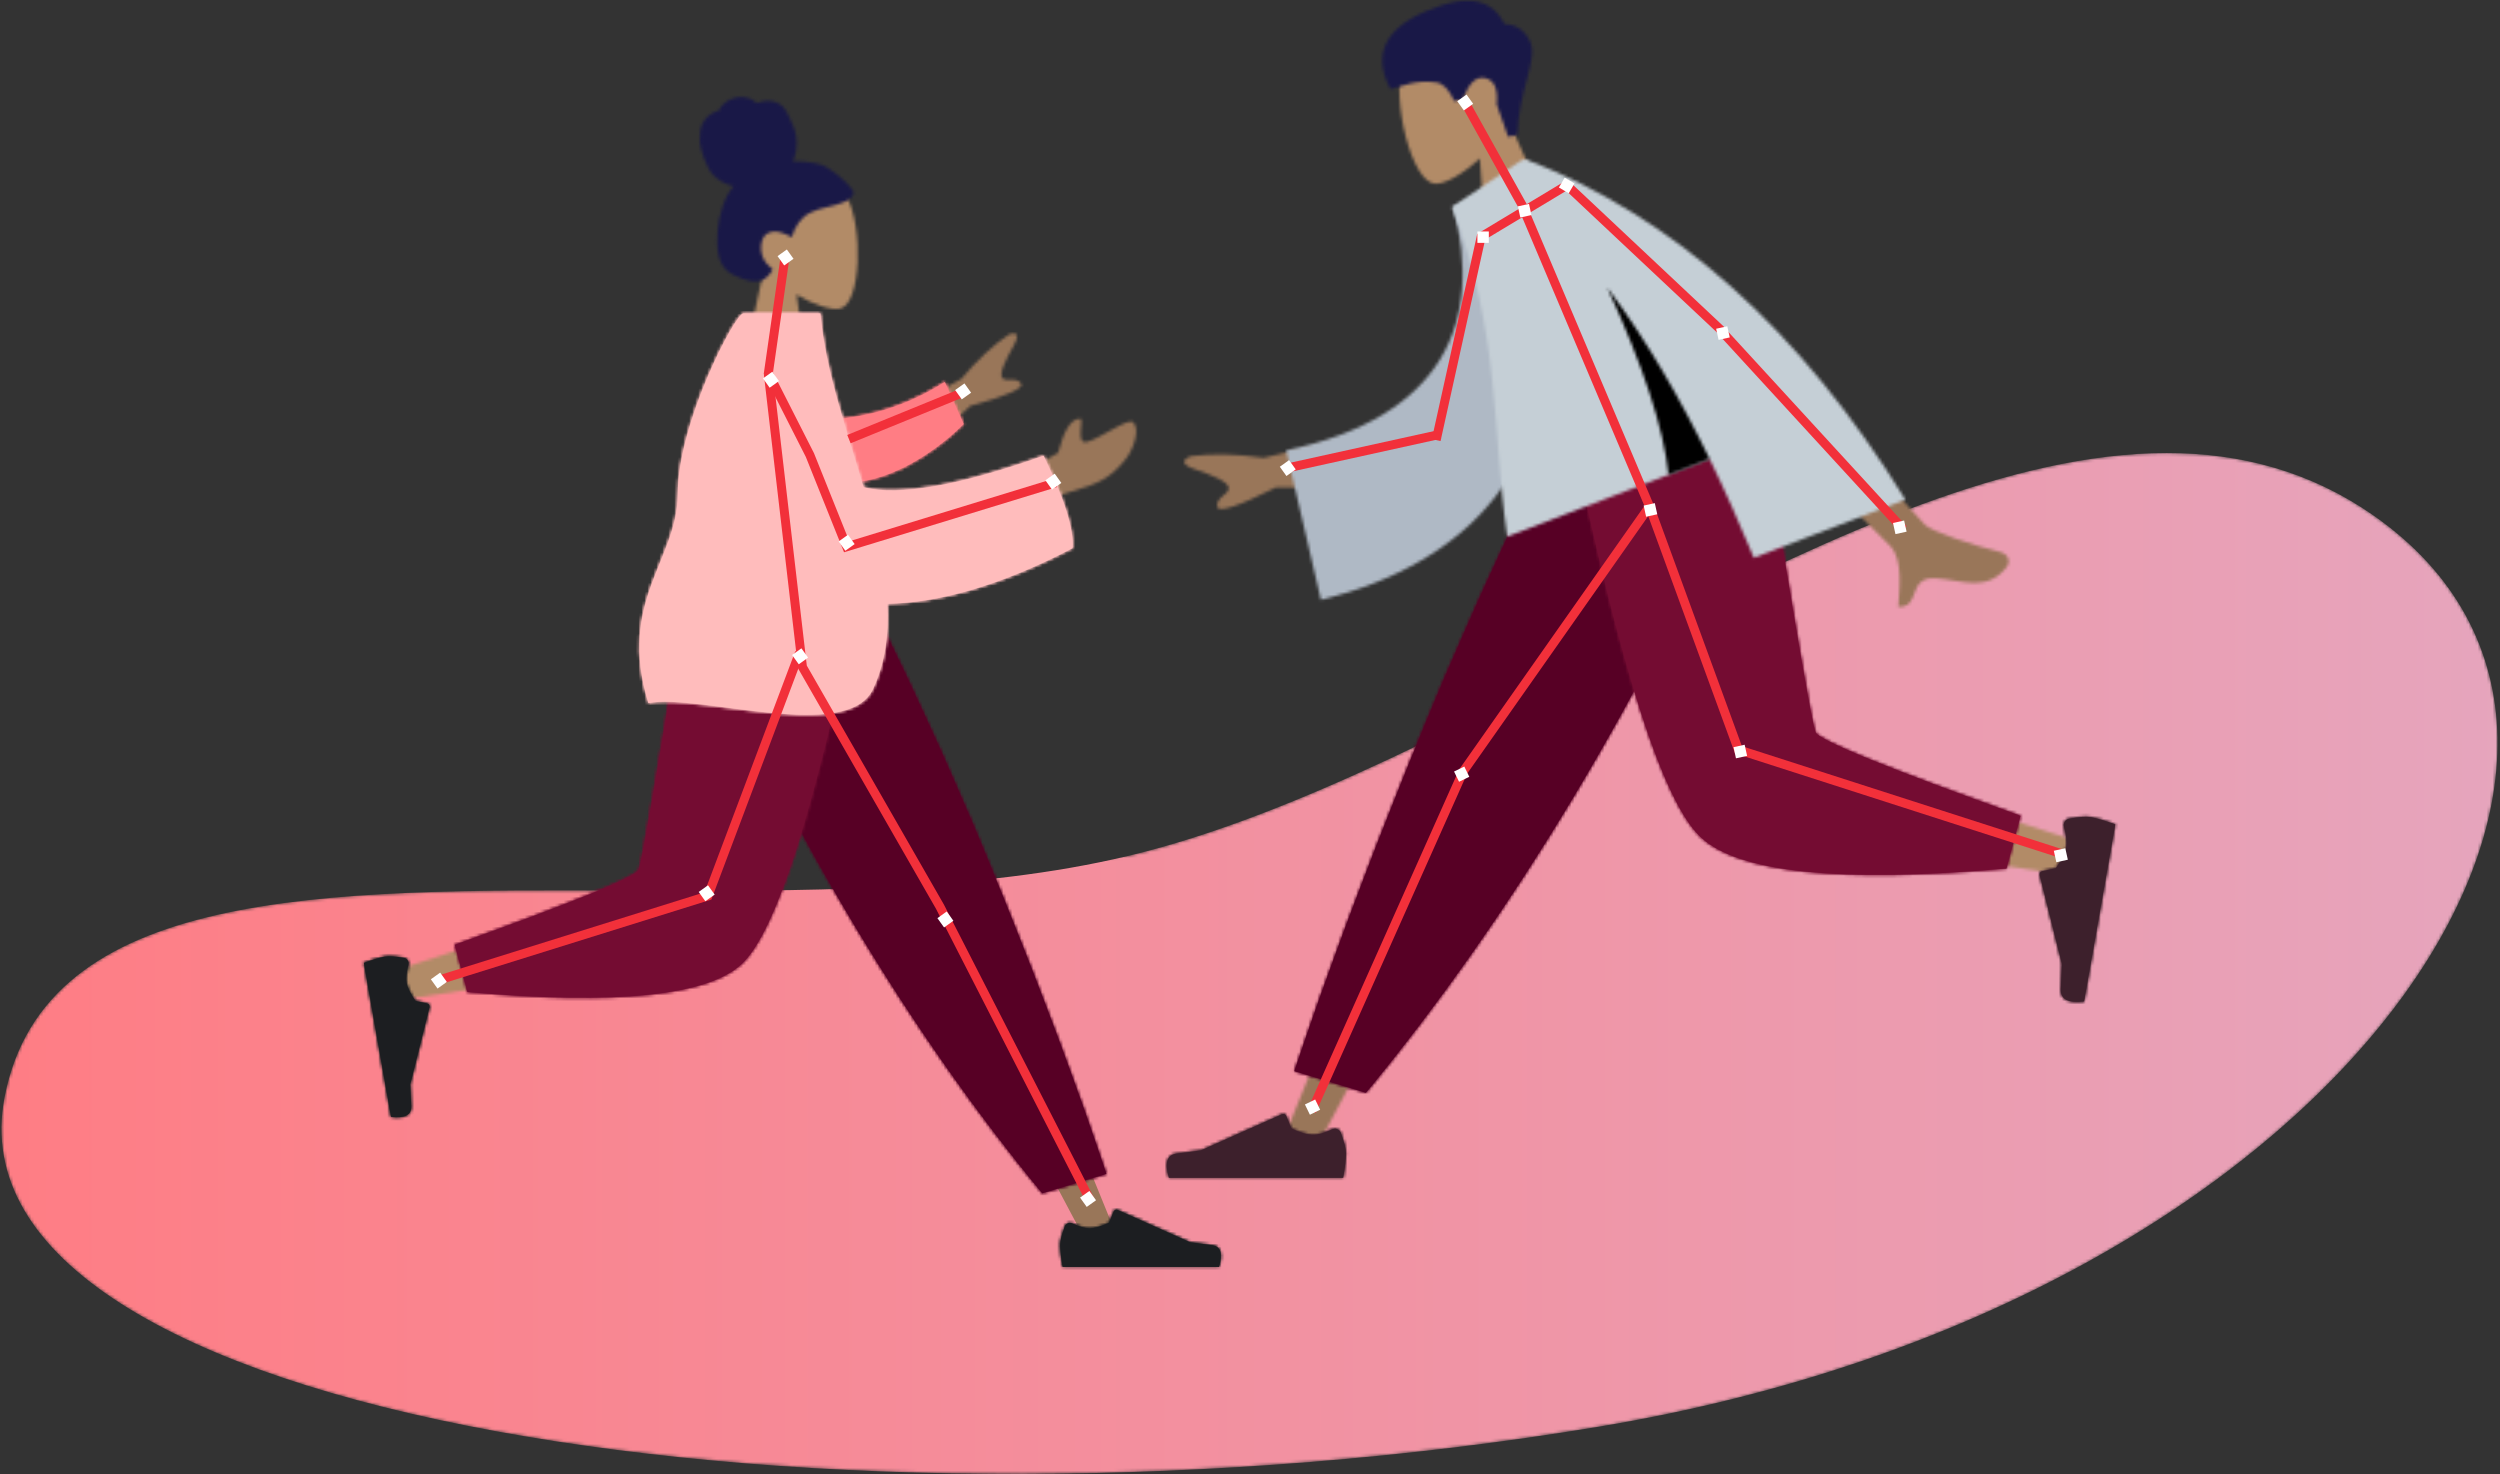 <?xml version="1.0" encoding="UTF-8"?>
<svg width="836px" height="493px" viewBox="0 0 836 493" version="1.1" xmlns="http://www.w3.org/2000/svg" xmlns:xlink="http://www.w3.org/1999/xlink">
    <rect x="0" y="0" width="836" height="493" fill="#333333" stroke="none"/>
    <!-- Generator: Sketch 58 (84663) - https://sketch.com -->
    <title>Group 2</title>
    <desc>Created with Sketch.</desc>
    <defs>
        <path d="M377.313,134.827 C490.656,107.626 620.766,0.123 724.542,0.112 C749.33,0.112 772.601,6.24 793.799,21.063 C903.744,97.942 786.765,283.78 534.599,325.718 C282.433,367.655 -19.623,324.437 1.544,215.432 C15.113,145.552 108.008,145.991 209.941,146.431" id="path-1"></path>
        <linearGradient x1="-0.778%" y1="50%" x2="100.778%" y2="50%" id="linearGradient-3">
            <stop stop-color="#FF7C83" offset="0%"></stop>
            <stop stop-color="#E4A8C1" offset="100%"></stop>
        </linearGradient>
        <path d="M1.878,14.091 C1.394,20.976 4.285,27.12 8.557,32.134 L8.557,32.134 L0.898,67.834 L23.146,67.834 L19.379,41.178 C25.382,44.796 31.28,46.544 34.048,45.83 L34.048,45.83 C40.992,44.041 41.63,18.642 36.258,8.629 L36.258,8.629 C33.621,3.715 25.628,0.161 18.006,0.161 L18.006,0.161 C10.096,0.162 2.587,3.988 1.878,14.091 L1.878,14.091 Z" id="path-4"></path>
        <path d="M11.905,0.657 C10.686,1.077 9.516,1.76 8.635,2.753 L8.635,2.753 C8.243,3.195 7.888,3.698 7.656,4.254 L7.656,4.254 C7.561,4.482 7.545,4.617 7.318,4.701 L7.318,4.701 C7.107,4.778 6.862,4.78 6.645,4.854 L6.645,4.854 C4.544,5.566 2.748,7.188 1.769,9.272 L1.769,9.272 C1.2,10.488 0.929,12.628 1.003,15.027 L1.003,15.027 C1.077,17.426 3.243,23.686 5.269,25.97 L5.269,25.97 C7.077,28.007 9.736,29.353 12.301,29.941 L12.301,29.941 C10.598,31.887 9.465,34.319 8.627,36.793 L8.627,36.793 C7.716,39.479 7.153,42.271 6.945,45.116 L6.945,45.116 C6.747,47.819 6.729,50.676 7.363,53.321 L7.363,53.321 C7.955,55.795 9.223,57.824 11.339,59.111 L11.339,59.111 C12.308,59.702 13.351,60.144 14.4,60.549 L14.4,60.549 C15.434,60.948 16.47,61.336 17.553,61.56 L17.553,61.56 C19.603,61.983 21.964,61.911 23.543,60.279 L23.543,60.279 C24.112,59.692 24.737,58.953 25.152,58.234 L25.152,58.234 C25.302,57.975 25.392,57.807 25.21,57.554 L25.21,57.554 C24.993,57.252 24.641,57.02 24.362,56.784 L24.362,56.784 C22.771,55.435 21.786,53.634 21.538,51.494 L21.538,51.494 C21.286,49.323 21.869,46.52 23.98,45.572 L23.98,45.572 C26.586,44.402 29.456,45.745 31.772,46.996 L31.772,46.996 C32.756,43.522 34.778,40.394 37.947,38.801 L37.947,38.801 C41.453,37.038 45.476,36.831 49.078,35.319 L49.078,35.319 C50.017,34.924 50.973,34.476 51.664,33.674 L51.664,33.674 C51.953,33.338 52.292,32.902 52.407,32.458 L52.407,32.458 C52.559,31.875 52.183,31.387 51.892,30.932 L51.892,30.932 C50.351,28.521 44.51,23.651 41.469,22.724 L41.469,22.724 C38.429,21.796 34.016,21.482 32.16,21.695 L32.16,21.695 C33.216,19.165 33.635,16.346 33.293,13.601 L33.293,13.601 C32.961,10.934 31.77,8.663 30.667,6.283 L30.667,6.283 C30.159,5.187 29.584,4.096 28.725,3.256 L28.725,3.256 C27.85,2.402 26.743,1.838 25.583,1.569 L25.583,1.569 C24.395,1.293 23.153,1.316 21.964,1.566 L21.964,1.566 C21.437,1.677 20.965,1.917 20.449,2.051 L20.449,2.051 C19.92,2.188 19.664,1.858 19.28,1.525 L19.28,1.525 C18.355,0.724 17,0.328 15.831,0.186 L15.831,0.186 C15.527,0.149 15.221,0.132 14.913,0.132 L14.913,0.132 C13.893,0.132 12.866,0.326 11.905,0.657 L11.905,0.657 Z" id="path-6"></path>
        <path d="M18.452,0.725 C18.449,0.733 18.445,0.741 18.441,0.749 L18.441,0.749 L16.88,4.539 C14.169,5.804 11.968,6.436 10.273,6.436 L10.273,6.436 C8.897,6.436 6.996,5.879 4.57,4.768 L4.57,4.768 C3.639,4.341 2.538,4.75 2.112,5.68 L2.112,5.68 C2.094,5.721 2.077,5.762 2.061,5.803 L2.061,5.803 C1.024,8.571 0.505,10.643 0.505,12.017 L0.505,12.017 C0.505,13.689 0.783,16.129 1.341,19.335 L1.341,19.335 L53.627,19.335 C54.985,14.843 54.201,12.419 51.274,12.061 L51.274,12.061 C48.347,11.702 45.915,11.379 43.978,11.09 L43.978,11.09 L19.676,0.256 C19.553,0.201 19.425,0.176 19.299,0.176 L19.299,0.176 C18.944,0.176 18.606,0.381 18.452,0.725 L18.452,0.725 Z" id="path-8"></path>
        <path d="M18.452,0.725 C18.449,0.733 18.445,0.741 18.441,0.749 L18.441,0.749 L16.88,4.539 C14.169,5.804 11.968,6.436 10.273,6.436 L10.273,6.436 C8.897,6.436 6.996,5.879 4.57,4.768 L4.57,4.768 C3.639,4.341 2.538,4.75 2.112,5.68 L2.112,5.68 C2.094,5.721 2.077,5.762 2.061,5.803 L2.061,5.803 C1.024,8.571 0.505,10.643 0.505,12.017 L0.505,12.017 C0.505,13.689 0.783,16.129 1.341,19.335 L1.341,19.335 L53.627,19.335 C54.985,14.843 54.201,12.419 51.274,12.061 L51.274,12.061 C48.347,11.702 45.915,11.379 43.978,11.09 L43.978,11.09 L19.676,0.256 C19.554,0.201 19.425,0.175 19.299,0.175 L19.299,0.175 C18.944,0.175 18.605,0.38 18.452,0.725 L18.452,0.725 Z" id="path-10"></path>
        <path d="M0.881,0.777 C18.289,40.473 36.744,76.543 56.245,108.984 L56.245,108.984 C75.746,141.426 96.504,171 118.519,197.707 L118.519,197.707 L139.971,191.218 C130.572,163.122 119.053,132.203 105.414,98.461 L105.414,98.461 C91.774,64.72 77.125,32.158 61.467,0.777 L61.467,0.777 L0.881,0.777 Z" id="path-12"></path>
        <path d="M105.809,0.777 C99.307,41.245 86.768,92.949 85.585,94.544 L85.585,94.544 C84.796,95.608 56.395,105.125 0.382,123.095 L0.382,123.095 L2.785,132.904 C69.58,123.266 104.775,115.789 108.371,110.473 L108.371,110.473 C113.765,102.497 140.694,39.492 151.125,0.777 L151.125,0.777 L105.809,0.777 Z" id="path-14"></path>
        <path d="M76.873,0.777 C67.744,57.589 62.64,87.187 61.561,89.572 L61.561,89.572 C60.483,91.957 39.986,100.304 0.071,114.616 L0.071,114.616 L4.304,130.414 C54.263,134.796 84.874,131.63 96.137,120.915 L96.137,120.915 C107.4,110.202 120.236,70.155 134.646,0.777 L134.646,0.777 L76.873,0.777 Z" id="path-16"></path>
        <path d="M7.735,0.555 C6.088,0.846 3.734,1.544 0.673,2.649 L0.673,2.649 C1.009,4.559 4.036,21.723 9.752,54.141 L9.752,54.141 C14.411,54.699 16.663,53.505 16.508,50.56 L16.508,50.56 C16.352,47.615 16.248,45.164 16.197,43.207 L16.197,43.207 L22.645,17.393 C22.769,16.896 22.468,16.393 21.971,16.268 L21.971,16.268 C21.962,16.267 21.954,16.265 21.945,16.263 L21.945,16.263 L17.943,15.383 C16.226,12.933 15.222,10.874 14.928,9.206 L14.928,9.206 C14.688,7.85 14.906,5.882 15.579,3.299 L15.579,3.299 C15.838,2.309 15.245,1.296 14.254,1.037 L14.254,1.037 C14.211,1.026 14.168,1.016 14.125,1.008 L14.125,1.008 C12.108,0.633 10.465,0.446 9.196,0.446 L9.196,0.446 C8.636,0.446 8.149,0.482 7.735,0.555 L7.735,0.555 Z" id="path-18"></path>
        <path d="M7.735,0.555 C6.088,0.846 3.734,1.544 0.673,2.649 L0.673,2.649 C1.009,4.559 4.036,21.723 9.752,54.141 L9.752,54.141 C14.411,54.699 16.663,53.505 16.508,50.56 L16.508,50.56 C16.352,47.615 16.248,45.164 16.197,43.207 L16.197,43.207 L22.645,17.393 C22.769,16.896 22.468,16.393 21.971,16.268 L21.971,16.268 C21.962,16.267 21.954,16.265 21.945,16.263 L21.945,16.263 L17.943,15.383 C16.226,12.933 15.222,10.874 14.928,9.206 L14.928,9.206 C14.688,7.85 14.906,5.882 15.579,3.299 L15.579,3.299 C15.838,2.309 15.245,1.296 14.254,1.037 L14.254,1.037 C14.211,1.026 14.168,1.016 14.125,1.008 L14.125,1.008 C12.108,0.634 10.465,0.446 9.196,0.446 L9.196,0.446 C8.636,0.446 8.149,0.483 7.735,0.555 L7.735,0.555 Z" id="path-20"></path>
        <path d="M49.957,0.196 C49.418,0.196 48.782,0.383 48.271,0.596 L48.271,0.596 C43.077,4.112 37.806,9.047 32.456,15.401 L32.456,15.401 L0.279,33.024 L12.16,45.777 L35.541,24.37 C47.857,20.976 53.49,18.492 52.438,16.921 L52.438,16.921 C51.553,15.6 50.129,15.642 48.815,15.685 L48.815,15.685 C47.785,15.717 46.823,15.75 46.243,15.126 L46.243,15.126 C44.92,13.707 47.442,8.746 50.038,4.139 L50.038,4.139 C51.795,1.02 51.09,0.196 49.959,0.196 L49.959,0.196 C49.958,0.196 49.958,0.196 49.957,0.196 L49.957,0.196 Z M72.19,28.667 C72.113,28.667 72.023,28.69 71.919,28.738 L71.919,28.738 C69.161,28.786 66.79,32.582 64.807,40.129 L64.807,40.129 L50.673,47.893 L51.478,62.077 C57.581,57.672 63.257,54.738 68.508,53.274 L68.508,53.274 C78.549,50.474 82.612,48.336 87.518,42.083 L87.518,42.083 C90.144,38.738 92.373,32.013 89.874,29.824 L89.874,29.824 C88.184,28.343 78.381,35.634 74.364,36.461 L74.364,36.461 C72.371,36.871 72.275,34.73 72.426,32.589 L72.426,32.589 C72.563,30.629 72.909,28.667 72.191,28.667 L72.191,28.667 C72.191,28.667 72.191,28.667 72.19,28.667 L72.19,28.667 Z" id="path-22"></path>
        <path d="M4.608,13.098 C-3.167,20.815 2.31,33.777 13.027,34.079 L13.027,34.079 C26.626,34.461 42.18,25.442 53.241,14.464 L53.241,14.464 L46.944,0.42 C30.908,10.599 15.879,12.979 4.608,13.098 L4.608,13.098 Z" id="path-24"></path>
        <path d="M35.636,0.44 C32.816,0.44 13.646,37.189 13.628,61.064 L13.628,61.064 C13.612,82.866 -6.674,96.712 3.818,130.784 L3.818,130.784 C9.936,129.58 20.468,131.052 31.787,132.522 L31.787,132.522 C51.458,135.078 73.506,137.635 78.908,126.149 L78.908,126.149 C83.047,117.346 84.279,107.713 83.73,97.593 L83.73,97.593 C100.791,97.223 121.501,91.597 145.665,78.975 L145.665,78.975 C146.192,72.82 142.962,62.517 135.977,48.065 L135.977,48.065 C107.813,58.086 87.747,61.605 75.784,58.621 L75.784,58.621 C69.921,38.768 62.778,18.673 61.358,0.44 L61.358,0.44 L35.636,0.44 Z" id="path-26"></path>
        <path d="M1.93,14.075 C-1.605,26.233 4.975,53.77 12.957,54.112 L12.957,54.112 C16.141,54.248 22.165,50.977 27.869,45.642 L27.869,45.642 L29.939,75.571 L38.659,73.718 L54.19,70.416 L37.571,33.277 C41.064,26.823 42.791,19.455 40.671,12.063 L40.671,12.063 C38.168,3.343 31.814,0.062 24.942,0.061 L24.942,0.061 C15.022,0.06 4.019,6.893 1.93,14.075 L1.93,14.075 Z" id="path-28"></path>
        <path d="M19.771,2.549 C3.985,7.778 -4.455,16.589 2.947,30.456 L2.947,30.456 C6.864,29.623 11.291,27.201 18.345,28.239 L18.345,28.239 C20.583,28.568 22.575,30.64 24.32,34.457 L24.32,34.457 L27.275,33.829 C29.132,28.465 31.589,26.117 34.643,26.785 L34.643,26.785 C37.699,27.452 38.983,30.378 38.496,35.563 L38.496,35.563 L42.325,46.418 L45.468,45.75 C45.633,31.562 52.343,20.488 49.732,14.717 L49.732,14.717 C47.992,10.87 45.105,8.861 41.073,8.69 L41.073,8.69 C38.554,3.499 34.428,0.903 28.697,0.903 L28.697,0.903 C26.061,0.902 23.085,1.451 19.771,2.549 L19.771,2.549 Z" id="path-30"></path>
        <polygon id="path-32" points="96.801 0.643 0.377 237.465 12.773 237.465 70.321 128.972 147.082 0.643"></polygon>
        <path d="M88.331,0.643 C70.884,35.613 54.56,71.897 39.36,109.497 L39.36,109.497 C24.16,147.097 11.324,181.551 0.851,212.86 L0.851,212.86 L24.755,220.092 C49.288,190.331 72.42,157.374 94.151,121.223 L94.151,121.223 C115.882,85.071 136.448,44.878 155.846,0.643 L155.846,0.643 L88.331,0.643 Z" id="path-34"></path>
        <path d="M0.628,0.643 C12.252,43.785 42.261,113.994 48.271,122.881 L48.271,122.881 C52.278,128.806 91.498,137.139 165.931,147.878 L165.931,147.878 L168.609,136.947 C106.191,116.922 74.542,106.317 73.662,105.132 L73.662,105.132 C72.345,103.354 58.37,45.738 51.126,0.643 L51.126,0.643 L0.628,0.643 Z" id="path-36"></path>
        <path d="M0.703,0.643 C16.762,77.955 31.066,122.579 43.617,134.519 L43.617,134.519 C56.169,146.457 90.28,149.986 145.952,145.103 L145.952,145.103 L150.668,127.499 C106.189,111.551 83.349,102.249 82.147,99.591 L82.147,99.591 C80.945,96.933 75.258,63.951 65.084,0.643 L65.084,0.643 L0.703,0.643 Z" id="path-38"></path>
        <path d="M9.882,1.464 C9.833,1.473 9.783,1.484 9.734,1.496 L9.734,1.496 C8.595,1.794 7.913,2.958 8.21,4.096 L8.21,4.096 C8.985,7.064 9.234,9.327 8.959,10.885 L8.959,10.885 C8.622,12.803 7.466,15.17 5.494,17.985 L5.494,17.985 L0.893,18.997 C0.884,18.999 0.874,19.001 0.864,19.004 L0.864,19.004 C0.292,19.146 -0.054,19.725 0.088,20.295 L0.088,20.295 L7.501,49.967 C7.441,52.216 7.321,55.033 7.143,58.418 L7.143,58.418 C6.964,61.803 9.553,63.175 14.909,62.533 L14.909,62.533 C21.479,25.272 24.958,5.544 25.344,3.349 L25.344,3.349 C21.825,2.078 19.12,1.277 17.227,0.943 L17.227,0.943 C16.751,0.859 16.191,0.816 15.547,0.817 L15.547,0.817 C14.088,0.817 12.2,1.032 9.882,1.464 L9.882,1.464 Z" id="path-40"></path>
        <path d="M9.882,1.464 C9.833,1.473 9.783,1.484 9.734,1.496 L9.734,1.496 C8.595,1.794 7.913,2.958 8.21,4.096 L8.21,4.096 C8.985,7.064 9.234,9.327 8.959,10.885 L8.959,10.885 C8.622,12.803 7.466,15.17 5.494,17.985 L5.494,17.985 L0.893,18.997 C0.884,18.999 0.874,19.001 0.864,19.004 L0.864,19.004 C0.292,19.146 -0.054,19.725 0.088,20.295 L0.088,20.295 L7.501,49.967 C7.441,52.216 7.321,55.033 7.143,58.418 L7.143,58.418 C6.964,61.803 9.553,63.175 14.909,62.533 L14.909,62.533 C21.479,25.272 24.958,5.544 25.344,3.349 L25.344,3.349 C21.825,2.078 19.12,1.277 17.227,0.943 L17.227,0.943 C16.751,0.859 16.191,0.817 15.547,0.817 L15.547,0.817 C14.089,0.817 12.199,1.033 9.882,1.464 L9.882,1.464 Z" id="path-42"></path>
        <path d="M168.554,8.432 C211.713,51.654 234.262,74.304 236.197,76.381 L236.197,76.381 C240.552,81.055 239.062,91.29 238.78,96.591 L238.78,96.591 C242.589,96.798 243.322,94.306 244.27,91.814 L244.27,91.814 C245.24,89.264 246.435,86.713 251.381,87.054 L251.381,87.054 C260.307,87.671 268.518,91.843 275.195,83.086 L275.195,83.086 C276.017,82.009 276.236,79.058 272.639,78.197 L272.639,78.197 C263.675,76.056 250.18,71.465 247.722,69.193 L247.722,69.193 C244.37,66.094 225.011,43.112 189.641,0.246 L189.641,0.246 L168.554,8.432 Z M26.57,46.772 C17.327,45.459 9.219,45.281 2.244,46.236 L2.244,46.236 C1.129,46.628 -0.283,47.437 0.084,48.447 L0.084,48.447 L0.098,48.482 C0.352,49.112 1.3,49.818 3.443,50.548 L3.443,50.548 C9.074,52.467 14.915,54.741 14.883,56.93 L14.883,56.93 C14.852,59.12 10.613,59.937 11.076,63.109 L11.076,63.109 C11.386,65.224 17.946,63.068 30.759,56.642 L30.759,56.642 L66.358,57.031 L66.641,37.349 L26.57,46.772 Z" id="path-44"></path>
        <path d="M55.973,7.922 C66.044,46.326 52.796,78.112 0.109,89.297 L0.109,89.297 L11.723,139.274 C60.443,127.455 94.018,93.245 83.046,39.728 L83.046,39.728 C80.205,25.874 76.708,11.665 72.086,0.472 L72.086,0.472 L55.973,7.922 Z" id="path-46"></path>
        <path d="M24.107,1.245 L23.451,1.497 L23.405,1.515 L23.398,1.534 L0.547,16.889 C16.923,59.547 13.977,92.082 18.885,126.091 L18.885,126.091 L19.037,127.121 L86.696,101.149 C91.851,111.73 96.755,122.757 101.496,134.196 L101.496,134.196 L152.157,114.749 C117.23,58.074 74.86,20.119 25.045,0.885 L25.045,0.885 L24.107,1.245 Z" id="path-48"></path>
        <path d="M20.945,63.428 L34.696,58.148 C24.708,37.649 13.778,18.822 1.269,1.912 L1.269,1.912 L0.424,0.775 C12.474,26.956 19.315,47.84 20.945,63.428 L20.945,63.428 Z" id="path-50"></path>
        <polygon id="path-52" points="0 918 1090.876 918 1090.876 0.672 0 0.672"></polygon>
        <path d="M38.722,0.276 L11.642,12.348 C9.484,12.669 6.774,13.03 3.512,13.429 L3.512,13.429 C0.25,13.828 -0.624,16.531 0.891,21.536 L0.891,21.536 L59.155,21.536 C59.775,17.962 60.085,15.243 60.085,13.381 L60.085,13.381 C60.085,11.85 59.508,9.541 58.352,6.456 L58.352,6.456 C58.335,6.41 58.316,6.364 58.295,6.32 L58.295,6.32 C57.82,5.282 56.593,4.827 55.556,5.302 L55.556,5.302 C52.853,6.541 50.735,7.161 49.201,7.161 L49.201,7.161 C47.313,7.161 44.859,6.457 41.839,5.047 L41.839,5.047 L40.098,0.825 C40.094,0.816 40.09,0.807 40.086,0.798 L40.086,0.798 C39.915,0.413 39.539,0.185 39.143,0.185 L39.143,0.185 C39.003,0.185 38.859,0.214 38.722,0.276 L38.722,0.276 Z" id="path-54"></path>
        <path d="M38.722,0.276 L11.642,12.348 C9.484,12.669 6.774,13.03 3.512,13.429 L3.512,13.429 C0.25,13.828 -0.624,16.531 0.891,21.536 L0.891,21.536 L59.155,21.536 C59.775,17.962 60.085,15.243 60.085,13.381 L60.085,13.381 C60.085,11.85 59.508,9.541 58.352,6.456 L58.352,6.456 C58.335,6.41 58.316,6.364 58.295,6.32 L58.295,6.32 C57.82,5.282 56.593,4.827 55.556,5.302 L55.556,5.302 C52.853,6.541 50.735,7.161 49.201,7.161 L49.201,7.161 C47.313,7.161 44.859,6.457 41.839,5.047 L41.839,5.047 L40.098,0.825 C40.094,0.816 40.09,0.807 40.086,0.798 L40.086,0.798 C39.915,0.413 39.538,0.186 39.143,0.186 L39.143,0.186 C39.003,0.186 38.859,0.214 38.722,0.276 L38.722,0.276 Z" id="path-56"></path>
    </defs>
    <g id="Landing-Page" stroke="none" stroke-width="1" fill="none" fill-rule="evenodd">
        <g id="Virtual-Workshop-Landing" transform="translate(-592, -61)">
            <g id="Group-2" transform="translate(320, -231)">
                <g id="Group-7" transform="translate(272, 443)">
                    <g id="Group-6" transform="translate(0, 0.378)">
                        <mask id="mask-2" fill="white">
                            <use xlink:href="#path-1"></use>
                        </mask>
                        <g id="Clip-5"></g>
                        <path d="M377.313,134.827 C326.914,146.923 267.01,146.676 209.941,146.431 L209.941,146.431 C108.008,145.991 15.113,145.552 1.544,215.432 L1.544,215.432 C-19.623,324.437 282.433,367.655 534.599,325.718 L534.599,325.718 C786.765,283.78 903.744,97.942 793.799,21.063 L793.799,21.063 C772.601,6.24 749.33,0.112 724.542,0.112 L724.542,0.112 C620.766,0.123 490.656,107.626 377.313,134.827" id="Fill-4" fill="url(#linearGradient-3)" mask="url(#mask-2)"></path>
                    </g>
                </g>
                <g id="Group-165">
                    <g id="Group-3" transform="translate(519, 349.328)">
                        <mask id="mask-5" fill="white">
                            <use xlink:href="#path-4"></use>
                        </mask>
                        <g id="Clip-2"></g>
                        <polygon id="Fill-1" fill="#B28B67" mask="url(#mask-5)" points="-3.737 72.47 44.468 72.47 44.468 -4.473 -3.737 -4.473"></polygon>
                    </g>
                    <g id="Group-6" transform="translate(505, 324.328)">
                        <mask id="mask-7" fill="white">
                            <use xlink:href="#path-6"></use>
                        </mask>
                        <g id="Clip-5"></g>
                        <polygon id="Fill-4" fill="#191847" mask="url(#mask-7)" points="-3.644 66.414 57.077 66.414 57.077 -4.503 -3.644 -4.503"></polygon>
                    </g>
                    <polygon id="Fill-7" fill="#997659" points="514.336 494.105 583.219 609.266 634.863 706.626 645.986 706.626 559.458 494.105"></polygon>
                    <path d="M628.061,702.131 C627.024,704.9 626.505,706.971 626.505,708.346 C626.505,710.017 626.784,712.457 627.341,715.664 L679.626,715.664 C680.985,711.172 680.201,708.747 677.274,708.389 C674.346,708.031 671.915,707.707 669.978,707.419 L645.676,696.585 C645.208,696.376 644.66,696.586 644.452,697.054 C644.448,697.062 644.445,697.07 644.441,697.078 L642.879,700.867 C640.169,702.132 637.967,702.764 636.273,702.764 C634.896,702.764 632.996,702.208 630.57,701.096 C629.639,700.669 628.539,701.078 628.112,702.009 C628.093,702.049 628.077,702.09 628.061,702.131" id="Fill-8" fill="#1C1E21"></path>
                    <g id="Group-12" transform="translate(626, 696.328)">
                        <mask id="mask-9" fill="white">
                            <use xlink:href="#path-8"></use>
                        </mask>
                        <g id="Clip-11"></g>
                        <polygon id="Fill-10" fill="#1C1E21" mask="url(#mask-9)" points="-233.104 19.336 56.126 19.336 56.126 -375.575 -233.104 -375.575"></polygon>
                    </g>
                    <g id="Group-15" transform="translate(626, 696.328)">
                        <mask id="mask-11" fill="white">
                            <use xlink:href="#path-10"></use>
                        </mask>
                        <g id="Clip-14"></g>
                        <polygon id="Fill-13" fill="#1C1E21" mask="url(#mask-11)" points="-4.13 23.971 58.908 23.971 58.908 -4.459 -4.13 -4.459"></polygon>
                    </g>
                    <path d="M620.52,691.035 L641.971,684.546 C632.573,656.45 621.054,625.531 607.414,591.789 C593.774,558.048 579.125,525.486 563.468,494.105 L502.882,494.105 C520.29,533.801 538.744,569.87 558.246,602.312 C577.747,634.754 598.505,664.328 620.52,691.035" id="Fill-16" fill="#570025"></path>
                    <g id="Group-21" transform="translate(502, 493.328)">
                        <mask id="mask-13" fill="white">
                            <use xlink:href="#path-12"></use>
                        </mask>
                        <g id="Clip-19"></g>
                        <polygon id="Fill-18" fill="#570025" mask="url(#mask-13)" points="-109.104 222.336 180.126 222.336 180.126 -172.575 -109.104 -172.575"></polygon>
                        <polygon id="Fill-20" fill="#570025" mask="url(#mask-13)" points="-3.754 202.342 144.606 202.342 144.606 -3.858 -3.754 -3.858"></polygon>
                    </g>
                    <g id="Group-24" transform="translate(404, 493.328)">
                        <mask id="mask-15" fill="white">
                            <use xlink:href="#path-14"></use>
                        </mask>
                        <g id="Clip-23"></g>
                        <polygon id="Fill-22" fill="#B28B67" mask="url(#mask-15)" points="-4.253 137.539 155.76 137.539 155.76 -3.858 -4.253 -3.858"></polygon>
                    </g>
                    <path d="M424.071,607.944 L428.303,623.742 C478.262,628.124 508.873,624.958 520.136,614.244 C531.4,603.53 544.236,563.484 558.646,494.105 L500.873,494.105 C491.743,550.917 486.639,580.515 485.561,582.9 C484.482,585.285 463.986,593.633 424.071,607.944" id="Fill-25" fill="#740C32"></path>
                    <g id="Group-30" transform="translate(424, 493.328)">
                        <mask id="mask-17" fill="white">
                            <use xlink:href="#path-16"></use>
                        </mask>
                        <g id="Clip-28"></g>
                        <polygon id="Fill-27" fill="#740C32" mask="url(#mask-17)" points="-31.104 222.336 258.126 222.336 258.126 -172.575 -31.104 -172.575"></polygon>
                        <polygon id="Fill-29" fill="#740C32" mask="url(#mask-17)" points="-4.564 136.957 139.281 136.957 139.281 -3.858 -4.564 -3.858"></polygon>
                    </g>
                    <path d="M407.125,612.337 C404.218,611.795 402.088,611.644 400.735,611.884 C399.088,612.173 396.734,612.871 393.673,613.977 C394.01,615.886 397.036,633.051 402.752,665.468 C407.412,666.027 409.664,664.833 409.508,661.889 C409.353,658.942 409.249,656.491 409.197,654.534 L415.646,628.721 C415.77,628.225 415.468,627.721 414.971,627.596 C414.963,627.595 414.954,627.592 414.946,627.591 L410.943,626.711 C409.227,624.261 408.222,622.202 407.928,620.534 C407.689,619.178 407.906,617.21 408.58,614.628 C408.838,613.636 408.245,612.624 407.254,612.365 C407.211,612.355 407.168,612.345 407.125,612.337" id="Fill-31" fill="#1C1E21"></path>
                    <g id="Group-35" transform="translate(393, 611.328)">
                        <mask id="mask-19" fill="white">
                            <use xlink:href="#path-18"></use>
                        </mask>
                        <g id="Clip-34"></g>
                        <polygon id="Fill-33" fill="#1C1E21" mask="url(#mask-19)" points="-0.104 104.336 289.126 104.336 289.126 -290.575 -0.104 -290.575"></polygon>
                    </g>
                    <g id="Group-38" transform="translate(393, 611.328)">
                        <mask id="mask-21" fill="white">
                            <use xlink:href="#path-20"></use>
                        </mask>
                        <g id="Clip-37"></g>
                        <polygon id="Fill-36" fill="#1C1E21" mask="url(#mask-21)" points="23.156 -6.87 34.102 55.21 6.104 60.147 -4.842 -1.933"></polygon>
                    </g>
                    <g id="Group-41" transform="translate(561, 403.328)">
                        <mask id="mask-23" fill="white">
                            <use xlink:href="#path-22"></use>
                        </mask>
                        <g id="Clip-40"></g>
                        <polygon id="Fill-39" fill="#997659" mask="url(#mask-23)" points="-4.357 66.712 95.599 66.712 95.599 -4.439 -4.357 -4.439"></polygon>
                    </g>
                    <path d="M545.608,432.426 C556.879,432.307 571.907,429.927 587.943,419.747 L594.241,433.792 C583.18,444.769 567.627,453.789 554.027,453.407 C543.31,453.106 537.833,440.142 545.608,432.426" id="Fill-42" fill="#FF7D84"></path>
                    <g id="Group-47" transform="translate(541, 419.328)">
                        <mask id="mask-25" fill="white">
                            <use xlink:href="#path-24"></use>
                        </mask>
                        <g id="Clip-45"></g>
                        <polygon id="Fill-44" fill="#FF7D84" mask="url(#mask-25)" points="-148.104 296.336 141.126 296.336 141.126 -98.575 -148.104 -98.575"></polygon>
                        <polygon id="Fill-46" fill="#FF7D84" mask="url(#mask-25)" points="-6.659 4.216 54.77 -5.513 60.675 31.774 -0.753 41.504"></polygon>
                    </g>
                    <path d="M546.359,396.768 C547.778,415.001 554.922,435.096 560.784,454.948 C572.747,457.933 592.812,454.414 620.976,444.392 C627.962,458.845 631.192,469.148 630.664,475.303 C606.501,487.925 585.792,493.551 568.73,493.921 C569.279,504.041 568.047,513.675 563.908,522.478 C555.399,540.572 505.57,523.815 488.817,527.113 C478.325,493.04 498.611,479.194 498.628,457.392 C498.646,433.517 517.817,396.768 520.636,396.768 L546.359,396.768 Z" id="Fill-48" fill="#FFBCBC"></path>
                    <g id="Group-53" transform="translate(485, 396.328)">
                        <mask id="mask-27" fill="white">
                            <use xlink:href="#path-26"></use>
                        </mask>
                        <g id="Clip-51"></g>
                        <polygon id="Fill-50" fill="#FFBCBC" mask="url(#mask-27)" points="-92.104 319.336 197.126 319.336 197.126 -75.575 -92.104 -75.575"></polygon>
                        <polygon id="Fill-52" fill="#FFBCBC" mask="url(#mask-27)" points="-3.829 139.339 150.356 139.339 150.356 -4.195 -3.829 -4.195"></polygon>
                    </g>
                    <g id="Group-82" transform="translate(416, 375.328)">
                        <polyline id="Stroke-54" stroke="#F2303A" stroke-width="3" points="118.587 2.149 112.939 41.489 126.832 68.843 139.125 99.512 209.079 78.09"></polyline>
                        <path d="M178.241,47.845 L139.887,63.511" id="Stroke-56" stroke="#F2303A" stroke-width="3"></path>
                        <polyline id="Stroke-58" stroke="#F2303A" stroke-width="3" points="112.938 41.834 124.339 139.725 170.331 219.886 220.549 318.046"></polyline>
                        <polyline id="Stroke-60" stroke="#F2303A" stroke-width="3" points="123.365 134.923 92.732 216.275 2.842 244.363"></polyline>
                        <polygon id="Fill-62" fill="#FFFFFF" points="116.484 44.097 113.371 46.326 111.142 43.214 114.254 40.985"></polygon>
                        <polygon id="Fill-64" fill="#FFFFFF" points="121.351 3.209 118.239 5.438 116.01 2.326 119.122 0.097"></polygon>
                        <polygon id="Fill-66" fill="#FFFFFF" points="126.219 136.581 123.107 138.81 120.878 135.698 123.99 133.469"></polygon>
                        <polygon id="Fill-68" fill="#FFFFFF" points="141.795 98.614 138.683 100.843 136.454 97.731 139.566 95.502"></polygon>
                        <polygon id="Fill-70" fill="#FFFFFF" points="210.915 78.17 207.803 80.399 205.574 77.287 208.686 75.058"></polygon>
                        <polygon id="Fill-72" fill="#FFFFFF" points="180.736 47.991 177.624 50.22 175.395 47.108 178.507 44.879"></polygon>
                        <polygon id="Fill-74" fill="#FFFFFF" points="94.983 215.821 91.871 218.049 89.641 214.938 92.754 212.708"></polygon>
                        <polygon id="Fill-76" fill="#FFFFFF" points="5.419 245.026 2.307 247.255 0.078 244.143 3.19 241.914"></polygon>
                        <polygon id="Fill-78" fill="#FFFFFF" points="174.811 224.582 171.699 226.811 169.47 223.699 172.582 221.47"></polygon>
                        <polygon id="Fill-80" fill="#FFFFFF" points="222.514 318.04 219.402 320.269 217.173 317.157 220.285 314.928"></polygon>
                    </g>
                    <g id="Group-85" transform="translate(739, 299.328)">
                        <mask id="mask-29" fill="white">
                            <use xlink:href="#path-28"></use>
                        </mask>
                        <g id="Clip-84"></g>
                        <polygon id="Fill-83" fill="#B28B67" mask="url(#mask-29)" points="42.489 -9.473 -10.054 1.695 7.772 85.563 60.316 74.395"></polygon>
                    </g>
                    <g id="Group-88" transform="translate(734, 291.328)">
                        <mask id="mask-31" fill="white">
                            <use xlink:href="#path-30"></use>
                        </mask>
                        <g id="Clip-87"></g>
                        <polygon id="Fill-86" fill="#191847" mask="url(#mask-31)" points="50.028 -9.405 -9.169 3.178 2.924 60.074 62.121 47.49"></polygon>
                    </g>
                    <g id="Group-91" transform="translate(700, 437.328)">
                        <mask id="mask-33" fill="white">
                            <use xlink:href="#path-32"></use>
                        </mask>
                        <g id="Clip-90"></g>
                        <polygon id="Fill-89" fill="#997659" mask="url(#mask-33)" points="-4.787 242.629 152.247 242.629 152.247 -4.523 -4.787 -4.523"></polygon>
                    </g>
                    <path d="M728.755,657.419 L704.851,650.188 C715.324,618.88 728.16,584.424 743.36,546.826 C758.561,509.226 774.884,472.94 792.332,437.971 L859.846,437.971 C840.447,482.205 819.883,522.399 798.152,558.551 C776.42,594.702 753.288,627.659 728.755,657.419" id="Fill-92" fill="#570025"></path>
                    <g id="Group-97" transform="translate(704, 437.328)">
                        <mask id="mask-35" fill="white">
                            <use xlink:href="#path-34"></use>
                        </mask>
                        <g id="Clip-95"></g>
                        <polygon id="Fill-94" fill="#570025" mask="url(#mask-35)" points="-43.896 247.536 278.408 247.536 278.408 0.643 -43.896 0.643"></polygon>
                        <polygon id="Fill-96" fill="#570025" mask="url(#mask-35)" points="-4.314 225.257 161.01 225.257 161.01 -4.522 -4.314 -4.522"></polygon>
                    </g>
                    <g id="Group-100" transform="translate(801, 437.328)">
                        <mask id="mask-37" fill="white">
                            <use xlink:href="#path-36"></use>
                        </mask>
                        <g id="Clip-99"></g>
                        <polygon id="Fill-98" fill="#B28B67" mask="url(#mask-37)" points="-4.536 153.043 173.775 153.043 173.775 -4.522 -4.536 -4.522"></polygon>
                    </g>
                    <path d="M947.668,564.827 L942.952,582.431 C887.28,587.314 853.169,583.786 840.617,571.847 C828.066,559.908 813.763,515.283 797.704,437.971 L862.084,437.971 C872.258,501.279 877.945,534.261 879.147,536.919 C880.349,539.577 903.189,548.879 947.668,564.827" id="Fill-101" fill="#740C32"></path>
                    <g id="Group-106" transform="translate(797, 437.328)">
                        <mask id="mask-39" fill="white">
                            <use xlink:href="#path-38"></use>
                        </mask>
                        <g id="Clip-104"></g>
                        <polygon id="Fill-103" fill="#740C32" mask="url(#mask-39)" points="-136.896 247.536 185.408 247.536 185.408 0.643 -136.896 0.643"></polygon>
                        <polygon id="Fill-105" fill="#740C32" mask="url(#mask-39)" points="-4.461 152.394 155.834 152.394 155.834 -4.523 -4.461 -4.523"></polygon>
                    </g>
                    <path d="M963.882,565.791 C967.223,565.17 969.671,564.996 971.227,565.27 C973.119,565.604 975.824,566.406 979.344,567.677 C978.957,569.872 975.479,589.6 968.908,626.861 C963.552,627.503 960.964,626.131 961.143,622.746 C961.321,619.361 961.441,616.543 961.501,614.294 L954.088,584.623 C953.945,584.052 954.292,583.474 954.863,583.331 C954.873,583.329 954.883,583.327 954.893,583.324 L959.493,582.313 C961.466,579.497 962.621,577.131 962.959,575.213 C963.234,573.655 962.985,571.392 962.209,568.424 C961.912,567.286 962.595,566.121 963.734,565.824 C963.782,565.811 963.832,565.8 963.882,565.791" id="Fill-107" fill="#3D202C"></path>
                    <g id="Group-111" transform="translate(954, 564.328)">
                        <mask id="mask-41" fill="white">
                            <use xlink:href="#path-40"></use>
                        </mask>
                        <g id="Clip-110"></g>
                        <polygon id="Fill-109" fill="#3D202C" mask="url(#mask-41)" points="-306.206 120.228 26.237 120.228 26.237 -134.432 -306.206 -134.432"></polygon>
                    </g>
                    <g id="Group-114" transform="translate(954, 564.328)">
                        <mask id="mask-43" fill="white">
                            <use xlink:href="#path-42"></use>
                        </mask>
                        <g id="Clip-113"></g>
                        <polygon id="Fill-112" fill="#3D202C" mask="url(#mask-43)" points="-0.498 -7.593 -13.079 63.763 19.102 69.436 31.684 -1.919"></polygon>
                    </g>
                    <g id="Group-117" transform="translate(668, 398.328)">
                        <mask id="mask-45" fill="white">
                            <use xlink:href="#path-44"></use>
                        </mask>
                        <g id="Clip-116"></g>
                        <polygon id="Fill-115" fill="#997659" mask="url(#mask-45)" points="231.965 -47.481 -7.053 44.269 44.834 179.438 283.853 87.688"></polygon>
                    </g>
                    <g id="Group-120" transform="translate(702, 353.328)">
                        <mask id="mask-47" fill="white">
                            <use xlink:href="#path-46"></use>
                        </mask>
                        <g id="Clip-119"></g>
                        <polygon id="Fill-118" fill="#AFB9C5" mask="url(#mask-47)" points="74.302 -6.765 -38.434 48.22 10.726 149.013 123.462 94.028"></polygon>
                    </g>
                    <g id="Group-123" transform="translate(757, 344.328)">
                        <mask id="mask-49" fill="white">
                            <use xlink:href="#path-48"></use>
                        </mask>
                        <g id="Clip-122"></g>
                        <polygon id="Fill-121" fill="#C5CFD6" mask="url(#mask-49)" points="100.709 -33.693 -29.1 16.136 29.022 167.549 158.831 117.72"></polygon>
                    </g>
                    <g id="Group-126" transform="translate(809, 387.328)">
                        <mask id="mask-51" fill="white">
                            <use xlink:href="#path-50"></use>
                        </mask>
                        <g id="Clip-125"></g>
                        <polygon id="Fill-124" fill="#000000" mask="url(#mask-51)" points="14.07 -9.995 -9.326 -1.014 17.973 70.102 41.369 61.12"></polygon>
                    </g>
                    <g id="Group-156" transform="translate(0, 0.328)">
                        <polyline id="Stroke-127" stroke="#F2303A" stroke-width="3" points="823.441 460.643 853.332 542.392 961.955 577.342"></polyline>
                        <polyline id="Stroke-129" stroke="#F2303A" stroke-width="3" points="823.441 461.249 761.275 549.677 710.61 663.185"></polyline>
                        <path d="M702.401,448.175 L753.596,436.903" id="Stroke-131" stroke="#F2303A" stroke-width="3"></path>
                        <path d="M908.457,468.634 L847.755,402.476" id="Stroke-133" stroke="#F2303A" stroke-width="3"></path>
                        <polyline id="Stroke-135" stroke="#F2303A" stroke-width="3" points="761.275 324.829 782.348 362.659 782.348 363.628 824.264 462.587"></polyline>
                        <polygon id="Fill-137" fill="#FFFFFF" points="705.288 448.634 702.189 450.853 699.969 447.755 703.068 445.534"></polygon>
                        <polyline id="Stroke-139" stroke="#F2303A" stroke-width="3" points="752.257 438.842 767.306 370.854 767.413 370.776 795.958 353.615 796.085 353.734 847.861 402.398"></polyline>
                        <polygon id="Fill-141" fill="#FFFFFF" points="798.516 353.022 796.576 356.303 793.294 354.363 795.234 351.082"></polygon>
                        <polygon id="Fill-143" fill="#FFFFFF" points="764.623 326.386 761.523 328.606 759.304 325.507 762.402 323.287"></polygon>
                        <polygon id="Fill-145" fill="#FFFFFF" points="784.114 363.586 780.391 364.406 779.572 360.683 783.295 359.863"></polygon>
                        <mask id="mask-53" fill="white">
                            <use xlink:href="#path-52"></use>
                        </mask>
                        <g id="Clip-148"></g>
                        <polygon id="Fill-147" fill="#FFFFFF" mask="url(#mask-53)" points="766.047 372.886 769.86 372.886 769.86 369.074 766.047 369.074"></polygon>
                        <polygon id="Fill-149" fill="#FFFFFF" mask="url(#mask-53)" points="763.333 551.431 759.905 553.098 758.237 549.671 761.665 548.003"></polygon>
                        <polygon id="Fill-150" fill="#FFFFFF" mask="url(#mask-53)" points="826.185 463.644 822.462 464.464 821.643 460.74 825.366 459.921"></polygon>
                        <polygon id="Fill-151" fill="#FFFFFF" mask="url(#mask-53)" points="850.423 404.504 846.699 405.324 845.88 401.601 849.604 400.781"></polygon>
                        <polygon id="Fill-152" fill="#FFFFFF" mask="url(#mask-53)" points="909.563 469.461 905.839 470.281 905.02 466.558 908.743 465.738"></polygon>
                        <polygon id="Fill-153" fill="#FFFFFF" mask="url(#mask-53)" points="856.233 544.433 852.509 545.253 851.69 541.53 855.413 540.71"></polygon>
                        <polygon id="Fill-154" fill="#FFFFFF" mask="url(#mask-53)" points="963.483 579.16 959.642 580.005 958.797 576.165 962.637 575.32"></polygon>
                        <path d="M720.352,670.456 C721.507,673.541 722.085,675.85 722.085,677.381 C722.085,679.244 721.775,681.962 721.155,685.536 L662.89,685.536 C661.375,680.531 662.249,677.828 665.512,677.429 C668.774,677.03 671.484,676.67 673.642,676.348 L700.722,664.275 C701.244,664.043 701.854,664.277 702.086,664.798 C702.09,664.807 702.094,664.816 702.098,664.825 L703.838,669.048 C706.859,670.457 709.313,671.161 711.201,671.161 C712.735,671.161 714.853,670.542 717.556,669.303 C718.593,668.827 719.82,669.283 720.295,670.32 C720.316,670.365 720.334,670.41 720.352,670.456" id="Fill-155" fill="#3D202C" mask="url(#mask-53)"></path>
                    </g>
                    <g id="Group-159" transform="translate(662, 664.328)">
                        <mask id="mask-55" fill="white">
                            <use xlink:href="#path-54"></use>
                        </mask>
                        <g id="Clip-158"></g>
                        <polygon id="Fill-157" fill="#3D202C" mask="url(#mask-55)" points="-1.896 21.536 320.408 21.536 320.408 -225.357 -1.896 -225.357"></polygon>
                    </g>
                    <g id="Group-162" transform="translate(662, 664.328)">
                        <mask id="mask-57" fill="white">
                            <use xlink:href="#path-56"></use>
                        </mask>
                        <g id="Clip-161"></g>
                        <polygon id="Fill-160" fill="#3D202C" mask="url(#mask-57)" points="-4.995 26.701 65.251 26.701 65.251 -4.98 -4.995 -4.98"></polygon>
                    </g>
                    <polygon id="Fill-163" fill="#FFFFFF" points="713.459 663.098 710.031 664.766 708.363 661.338 711.792 659.67"></polygon>
                </g>
            </g>
        </g>
    </g>
</svg>
